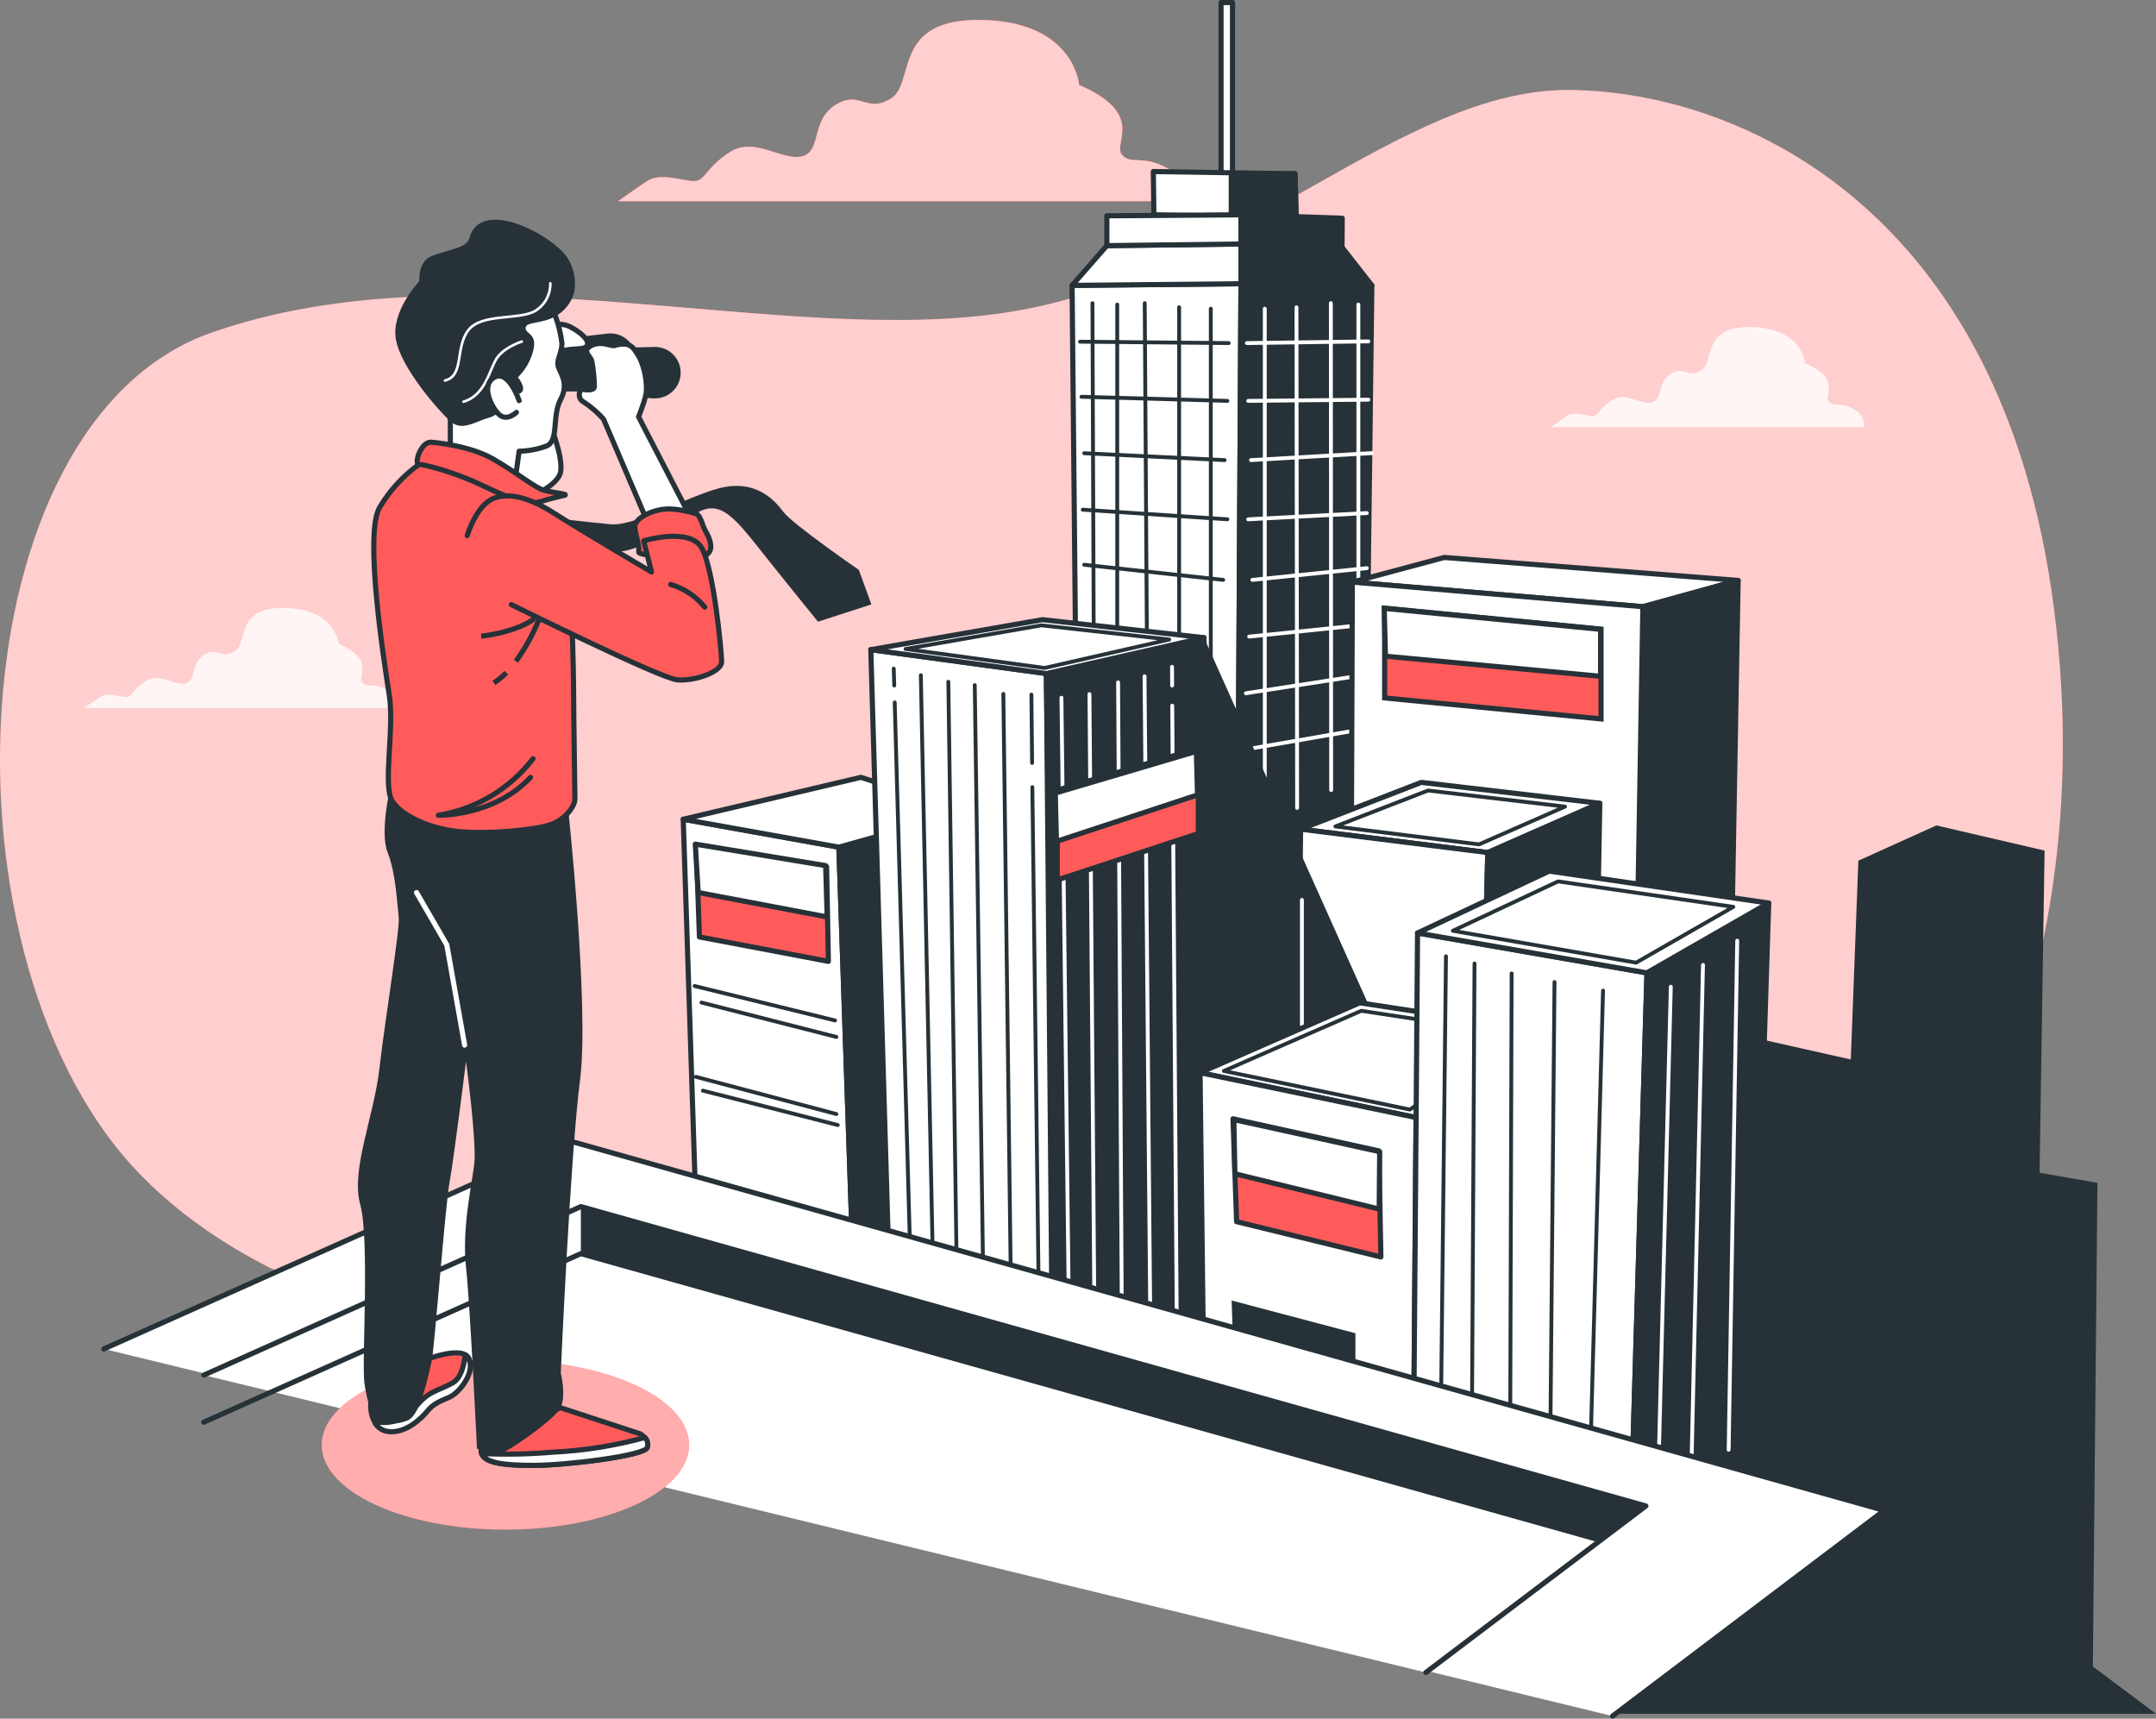 <?xml version="1.0" encoding="UTF-8"?> <svg xmlns="http://www.w3.org/2000/svg" id="uuid-4d8560d8-680e-40ef-be5f-dd56a5f926ee" width="419.34" height="334.23" viewBox="0 0 419.34 334.23"><rect x="0" y="0" width="419.34" height="334.23" fill="#808080" stroke="none"/><defs><style>.uuid-eebfa336-23dc-40f7-8f8c-17aaae427a67,.uuid-a5bad629-485f-4f85-a1c2-44633ded575e,.uuid-2f904424-4be9-48fe-b57b-eb9aa6180603,.uuid-07ce89d3-d3e0-48e9-bbb1-52c454fe0b17,.uuid-a6074b31-0396-4f99-9f53-c861189cca3b,.uuid-9a24f239-1904-47f1-9858-fe673d3c2763,.uuid-3286b0e0-d047-43a4-98f6-d244880ced54,.uuid-130ed1c8-25b2-4d5c-b006-6ca9825ea173,.uuid-500b60b0-223e-4e3c-8883-64db3dc63907{stroke:#263238;}.uuid-eebfa336-23dc-40f7-8f8c-17aaae427a67,.uuid-a5bad629-485f-4f85-a1c2-44633ded575e,.uuid-9a24f239-1904-47f1-9858-fe673d3c2763,.uuid-f9a3d5e1-7379-4db5-be2b-45a7d47ccf68,.uuid-3c264472-5d46-4ca4-96ea-6da589bea955,.uuid-803383eb-f943-4326-8387-a32cfbcd4591{fill:#fff;}.uuid-eebfa336-23dc-40f7-8f8c-17aaae427a67,.uuid-2f904424-4be9-48fe-b57b-eb9aa6180603,.uuid-f084d51a-9605-4e05-886f-2caeb32fdf6a,.uuid-95f09f3d-8959-4fad-bf23-c1960a49f856,.uuid-07ce89d3-d3e0-48e9-bbb1-52c454fe0b17,.uuid-9a24f239-1904-47f1-9858-fe673d3c2763,.uuid-130ed1c8-25b2-4d5c-b006-6ca9825ea173,.uuid-146e2e9f-e62e-47be-8e8d-27d48a91b8dc,.uuid-500b60b0-223e-4e3c-8883-64db3dc63907{stroke-linecap:round;stroke-linejoin:round;}.uuid-eebfa336-23dc-40f7-8f8c-17aaae427a67,.uuid-95f09f3d-8959-4fad-bf23-c1960a49f856,.uuid-07ce89d3-d3e0-48e9-bbb1-52c454fe0b17{stroke-width:.75px;}.uuid-a5bad629-485f-4f85-a1c2-44633ded575e,.uuid-a6074b31-0396-4f99-9f53-c861189cca3b,.uuid-3286b0e0-d047-43a4-98f6-d244880ced54{stroke-miterlimit:10;}.uuid-2f904424-4be9-48fe-b57b-eb9aa6180603,.uuid-3286b0e0-d047-43a4-98f6-d244880ced54,.uuid-1910be7b-7b91-4c02-84f8-32946e38a747{fill:#ff5b5b;}.uuid-e1072279-d0b3-4cc0-91c5-a240271f7ed1,.uuid-500b60b0-223e-4e3c-8883-64db3dc63907{fill:#263238;}.uuid-f084d51a-9605-4e05-886f-2caeb32fdf6a{stroke-width:.5px;}.uuid-f084d51a-9605-4e05-886f-2caeb32fdf6a,.uuid-95f09f3d-8959-4fad-bf23-c1960a49f856,.uuid-07ce89d3-d3e0-48e9-bbb1-52c454fe0b17,.uuid-a6074b31-0396-4f99-9f53-c861189cca3b,.uuid-130ed1c8-25b2-4d5c-b006-6ca9825ea173,.uuid-146e2e9f-e62e-47be-8e8d-27d48a91b8dc{fill:none;}.uuid-f084d51a-9605-4e05-886f-2caeb32fdf6a,.uuid-95f09f3d-8959-4fad-bf23-c1960a49f856,.uuid-146e2e9f-e62e-47be-8e8d-27d48a91b8dc{stroke:#fff;}.uuid-f9a3d5e1-7379-4db5-be2b-45a7d47ccf68{opacity:.7;}.uuid-f9a3d5e1-7379-4db5-be2b-45a7d47ccf68,.uuid-3c264472-5d46-4ca4-96ea-6da589bea955,.uuid-803383eb-f943-4326-8387-a32cfbcd4591{isolation:isolate;}.uuid-3c264472-5d46-4ca4-96ea-6da589bea955{opacity:.8;}.uuid-803383eb-f943-4326-8387-a32cfbcd4591{opacity:.5;}</style></defs><g id="uuid-9efa3d5c-550a-4ebf-8bca-60a52bed06c7"><path class="uuid-1910be7b-7b91-4c02-84f8-32946e38a747" d="M372.38,241.44s37.13-44.87,27.13-123-61.4-100.68-94.24-100.94-64.23,35.83-108.53,43.11-105.7-13.39-155.64,4.09-54.26,122.59-13.56,163.98c40.7,41.39,127.08,39.76,178.5,29.37,51.42-10.39,128.5,31.14,166.34-16.61Z"></path><path class="uuid-f9a3d5e1-7379-4db5-be2b-45a7d47ccf68" d="M372.38,241.44s37.13-44.87,27.13-123-61.4-100.68-94.24-100.94-64.23,35.83-108.53,43.11-105.7-13.39-155.64,4.09-54.26,122.59-13.56,163.98c40.7,41.39,127.08,39.76,178.5,29.37,51.42-10.39,128.5,31.14,166.34-16.61Z"></path></g><g id="uuid-61093446-05c9-48bc-986b-2d3d4f133993"><path class="uuid-1910be7b-7b91-4c02-84f8-32946e38a747" d="M226.87,32.61c-4.79-2.61-7-.44-8.71-2.61s4.79-7.84-8.27-13.49c0,0-.87-12.19-18.71-12.63s-13.06,12.19-17.85,15.24-6.09-1.74-10.88,1.3-2.61,9.14-6.53,10-9.14-3.91-13.92-.87-4.79,5.66-7,5.66-6.53-1.74-9.14,0-5.66,3.92-5.66,3.92h110.15s1.3-3.91-3.48-6.52Z"></path><path class="uuid-1910be7b-7b91-4c02-84f8-32946e38a747" d="M226.87,32.61c-4.79-2.61-7-.44-8.71-2.61s4.79-7.84-8.27-13.49c0,0-.87-12.19-18.71-12.63s-13.06,12.19-17.85,15.24-6.09-1.74-10.88,1.3-2.61,9.14-6.53,10-9.14-3.91-13.92-.87-4.79,5.66-7,5.66-6.53-1.74-9.14,0-5.66,3.92-5.66,3.92h110.15s1.3-3.91-3.48-6.52Z"></path><path class="uuid-f9a3d5e1-7379-4db5-be2b-45a7d47ccf68" d="M226.87,32.61c-4.79-2.61-7-.44-8.71-2.61s4.79-7.84-8.27-13.49c0,0-.87-12.19-18.71-12.63s-13.06,12.19-17.85,15.24-6.09-1.74-10.88,1.3-2.61,9.14-6.53,10-9.14-3.91-13.92-.87-4.79,5.66-7,5.66-6.53-1.74-9.14,0-5.66,3.92-5.66,3.92h110.15s1.3-3.91-3.48-6.52Z"></path><path class="uuid-3c264472-5d46-4ca4-96ea-6da589bea955" d="M360.45,79.5c-2.64-1.45-3.84-.24-4.8-1.45s2.64-4.32-4.57-7.45c0,0-.48-6.73-10.34-7s-7.21,6.73-9.85,8.42-3.37-1-6,.72-1.44,5-3.61,5.53-5.05-2.17-7.69-.49-2.64,3.13-3.85,3.13-3.6-1-5,0-3.13,2.16-3.13,2.16h60.82s.67-2.18-1.98-3.57Z"></path><path class="uuid-3c264472-5d46-4ca4-96ea-6da589bea955" d="M75.24,134.13c-2.64-1.44-3.85-.24-4.81-1.44s2.65-4.33-4.56-7.46c0,0-.48-6.73-10.34-7s-7.21,6.73-9.86,8.42-3.36-1-6,.72-1.45,5-3.61,5.53-5-2.17-7.69-.48-2.65,3.12-3.85,3.12-3.6-1-5.05,0-3.12,2.16-3.12,2.16h60.81s.73-2.13-1.92-3.57Z"></path></g><g id="uuid-a1b63fc7-e474-4af6-9440-962ac80069f5"><polygon class="uuid-9a24f239-1904-47f1-9858-fe673d3c2763" points="210.13 222.03 208.52 55.5 241.37 55.18 240.41 227.51 210.13 222.03"></polygon><line class="uuid-07ce89d3-d3e0-48e9-bbb1-52c454fe0b17" x1="212.48" y1="58.96" x2="212.74" y2="126.96"></line><line class="uuid-07ce89d3-d3e0-48e9-bbb1-52c454fe0b17" x1="217.3" y1="59.22" x2="217.3" y2="141.95"></line><line class="uuid-07ce89d3-d3e0-48e9-bbb1-52c454fe0b17" x1="222.65" y1="58.96" x2="223.19" y2="143.02"></line><line class="uuid-07ce89d3-d3e0-48e9-bbb1-52c454fe0b17" x1="229.34" y1="59.76" x2="229.34" y2="141.95"></line><line class="uuid-07ce89d3-d3e0-48e9-bbb1-52c454fe0b17" x1="235.5" y1="60.03" x2="235.5" y2="203.27"></line><line class="uuid-07ce89d3-d3e0-48e9-bbb1-52c454fe0b17" x1="210.07" y1="66.45" x2="238.98" y2="66.72"></line><line class="uuid-07ce89d3-d3e0-48e9-bbb1-52c454fe0b17" x1="210.34" y1="77.16" x2="238.72" y2="77.96"></line><line class="uuid-07ce89d3-d3e0-48e9-bbb1-52c454fe0b17" x1="210.87" y1="88.14" x2="238.18" y2="89.48"></line><line class="uuid-07ce89d3-d3e0-48e9-bbb1-52c454fe0b17" x1="210.6" y1="99.12" x2="238.72" y2="100.99"></line><line class="uuid-07ce89d3-d3e0-48e9-bbb1-52c454fe0b17" x1="210.87" y1="109.83" x2="237.91" y2="112.77"></line><polygon class="uuid-500b60b0-223e-4e3c-8883-64db3dc63907" points="241.37 55.18 266.82 55.5 264.89 210.44 240.41 227.51 241.37 55.18"></polygon><line class="uuid-95f09f3d-8959-4fad-bf23-c1960a49f856" x1="264.2" y1="59.22" x2="264.2" y2="141.95"></line><line class="uuid-95f09f3d-8959-4fad-bf23-c1960a49f856" x1="258.85" y1="58.96" x2="258.91" y2="153.65"></line><line class="uuid-95f09f3d-8959-4fad-bf23-c1960a49f856" x1="252.16" y1="59.76" x2="252.29" y2="157.12"></line><line class="uuid-95f09f3d-8959-4fad-bf23-c1960a49f856" x1="246" y1="60.03" x2="246" y2="203.27"></line><line class="uuid-95f09f3d-8959-4fad-bf23-c1960a49f856" x1="266.15" y1="66.39" x2="242.52" y2="66.72"></line><line class="uuid-95f09f3d-8959-4fad-bf23-c1960a49f856" x1="266.15" y1="77.73" x2="242.78" y2="77.96"></line><line class="uuid-95f09f3d-8959-4fad-bf23-c1960a49f856" x1="266.78" y1="88.12" x2="243.32" y2="89.48"></line><line class="uuid-95f09f3d-8959-4fad-bf23-c1960a49f856" x1="265.84" y1="99.78" x2="242.78" y2="100.99"></line><line class="uuid-95f09f3d-8959-4fad-bf23-c1960a49f856" x1="265.84" y1="110.49" x2="243.59" y2="112.77"></line><line class="uuid-95f09f3d-8959-4fad-bf23-c1960a49f856" x1="265.21" y1="121.52" x2="242.96" y2="123.8"></line><line class="uuid-95f09f3d-8959-4fad-bf23-c1960a49f856" x1="265.21" y1="131.28" x2="242.33" y2="134.82"></line><line class="uuid-95f09f3d-8959-4fad-bf23-c1960a49f856" x1="264.2" y1="141.95" x2="241.7" y2="145.85"></line><rect class="uuid-9a24f239-1904-47f1-9858-fe673d3c2763" x="237.49" y=".5" width="2.23" height="35.12"></rect><polygon class="uuid-9a24f239-1904-47f1-9858-fe673d3c2763" points="224.43 41.77 224.32 33.36 251.88 33.8 252.1 42.33 224.43 41.77"></polygon><polygon class="uuid-500b60b0-223e-4e3c-8883-64db3dc63907" points="239.48 41.99 239.48 33.8 251.88 33.8 252.1 42.33 239.48 41.99"></polygon><polygon class="uuid-9a24f239-1904-47f1-9858-fe673d3c2763" points="208.52 55.5 215.28 47.77 241.37 47.45 241.37 55.18 208.52 55.5"></polygon><polygon class="uuid-500b60b0-223e-4e3c-8883-64db3dc63907" points="241.37 47.45 261.02 48.09 266.82 55.5 241.37 55.18 241.37 47.45"></polygon><polygon class="uuid-9a24f239-1904-47f1-9858-fe673d3c2763" points="215.28 47.77 215.28 41.97 241.36 41.77 241.37 47.45 215.28 47.77"></polygon><polygon class="uuid-500b60b0-223e-4e3c-8883-64db3dc63907" points="241.36 41.77 261.06 42.44 261.02 48.09 241.37 47.45 241.36 41.77"></polygon><polygon class="uuid-e1072279-d0b3-4cc0-91c5-a240271f7ed1" points="340.4 201.64 359.98 206.04 361.45 167.38 376.62 160.52 397.67 165.42 396.69 228.07 407.95 230.03 406.97 333.28 351.66 315.69 307.12 302.47 340.4 201.64"></polygon><polygon class="uuid-9a24f239-1904-47f1-9858-fe673d3c2763" points="263.03 113.2 319.54 117.99 338.06 112.88 280.91 108.41 263.03 113.2"></polygon><polygon class="uuid-500b60b0-223e-4e3c-8883-64db3dc63907" points="319.54 117.99 317.94 211.85 336.46 203.23 338.06 112.88 319.54 117.99"></polygon><polygon class="uuid-9a24f239-1904-47f1-9858-fe673d3c2763" points="263.03 113.2 262.71 200.04 317.94 211.85 319.54 117.99 263.03 113.2"></polygon><polygon class="uuid-3286b0e0-d047-43a4-98f6-d244880ced54" points="311.4 139.81 269.31 135.73 269.31 118.27 311.4 122.35 311.4 139.81"></polygon><polygon class="uuid-9a24f239-1904-47f1-9858-fe673d3c2763" points="252.97 161.25 289.37 165.8 311.16 156.22 276.44 152.15 252.97 161.25"></polygon><polygon class="uuid-eebfa336-23dc-40f7-8f8c-17aaae427a67" points="259.73 160.72 287.67 164.21 304.4 156.86 277.75 153.73 259.73 160.72"></polygon><polygon class="uuid-9a24f239-1904-47f1-9858-fe673d3c2763" points="252.97 161.25 252.02 235 287.45 244.57 289.37 165.8 252.97 161.25"></polygon><polygon class="uuid-500b60b0-223e-4e3c-8883-64db3dc63907" points="289.37 165.8 311.16 156.22 309.72 234.76 287.45 244.57 289.37 165.8"></polygon><polygon class="uuid-9a24f239-1904-47f1-9858-fe673d3c2763" points="166.26 256.16 163.16 164.75 132.89 159.32 135.8 248.37 166.26 256.16"></polygon><line class="uuid-07ce89d3-d3e0-48e9-bbb1-52c454fe0b17" x1="135.1" y1="191.75" x2="162.41" y2="198.45"></line><line class="uuid-07ce89d3-d3e0-48e9-bbb1-52c454fe0b17" x1="136.44" y1="194.97" x2="162.68" y2="201.66"></line><line class="uuid-07ce89d3-d3e0-48e9-bbb1-52c454fe0b17" x1="136.71" y1="212.1" x2="162.95" y2="218.79"></line><line class="uuid-07ce89d3-d3e0-48e9-bbb1-52c454fe0b17" x1="135.37" y1="209.42" x2="162.68" y2="216.65"></line><polygon class="uuid-500b60b0-223e-4e3c-8883-64db3dc63907" points="163.16 164.75 188 157.77 189.16 236.97 166.26 256.16 163.16 164.75"></polygon><polygon class="uuid-9a24f239-1904-47f1-9858-fe673d3c2763" points="132.89 159.32 167.43 151.17 188 157.77 163.16 164.75 132.89 159.32"></polygon><polygon class="uuid-2f904424-4be9-48fe-b57b-eb9aa6180603" points="135.41 164.37 160.77 168.55 161.12 186.96 136.04 182.21 135.41 164.37"></polygon><polygon class="uuid-9a24f239-1904-47f1-9858-fe673d3c2763" points="135.23 164.16 160.59 168.34 160.88 178.32 135.8 173.57 135.23 164.16"></polygon><polygon class="uuid-9a24f239-1904-47f1-9858-fe673d3c2763" points="169.37 126.34 173.19 255.67 205.39 264.59 203.52 130.99 169.37 126.34"></polygon><line class="uuid-07ce89d3-d3e0-48e9-bbb1-52c454fe0b17" x1="174.02" y1="136.6" x2="177.12" y2="246.86"></line><line class="uuid-07ce89d3-d3e0-48e9-bbb1-52c454fe0b17" x1="173.83" y1="130.02" x2="173.93" y2="133.31"></line><line class="uuid-07ce89d3-d3e0-48e9-bbb1-52c454fe0b17" x1="179.1" y1="131.31" x2="181.49" y2="247.63"></line><line class="uuid-07ce89d3-d3e0-48e9-bbb1-52c454fe0b17" x1="184.45" y1="132.59" x2="186.11" y2="249.17"></line><line class="uuid-07ce89d3-d3e0-48e9-bbb1-52c454fe0b17" x1="189.59" y1="133.24" x2="191.25" y2="249.68"></line><line class="uuid-07ce89d3-d3e0-48e9-bbb1-52c454fe0b17" x1="195.15" y1="134.95" x2="196.64" y2="252"></line><line class="uuid-07ce89d3-d3e0-48e9-bbb1-52c454fe0b17" x1="200.79" y1="153.07" x2="202.04" y2="252.25"></line><line class="uuid-07ce89d3-d3e0-48e9-bbb1-52c454fe0b17" x1="200.61" y1="135.08" x2="200.74" y2="148.37"></line><polygon class="uuid-e1072279-d0b3-4cc0-91c5-a240271f7ed1" points="234.18 124.01 270.92 205.98 270.92 283.42 229.44 266.27 234.18 124.01"></polygon><line class="uuid-95f09f3d-8959-4fad-bf23-c1960a49f856" x1="253.22" y1="175" x2="253.22" y2="199.34"></line><polygon class="uuid-500b60b0-223e-4e3c-8883-64db3dc63907" points="203.52 130.99 234.18 124.01 234.18 272.1 204.69 264.67 203.52 130.99"></polygon><line class="uuid-95f09f3d-8959-4fad-bf23-c1960a49f856" x1="228" y1="137.23" x2="228.9" y2="259.94"></line><line class="uuid-95f09f3d-8959-4fad-bf23-c1960a49f856" x1="227.96" y1="129.68" x2="227.98" y2="133.31"></line><line class="uuid-95f09f3d-8959-4fad-bf23-c1960a49f856" x1="222.61" y1="131.52" x2="223.75" y2="259.17"></line><line class="uuid-95f09f3d-8959-4fad-bf23-c1960a49f856" x1="217.47" y1="132.7" x2="218.21" y2="259.17"></line><line class="uuid-95f09f3d-8959-4fad-bf23-c1960a49f856" x1="211.9" y1="134.99" x2="212.87" y2="256.5"></line><line class="uuid-95f09f3d-8959-4fad-bf23-c1960a49f856" x1="206.45" y1="135.69" x2="207.9" y2="255.16"></line><polygon class="uuid-9a24f239-1904-47f1-9858-fe673d3c2763" points="169.37 126.34 202.75 120.51 234.18 124.01 203.52 130.99 169.37 126.34"></polygon><polygon class="uuid-eebfa336-23dc-40f7-8f8c-17aaae427a67" points="176.13 126.21 202.54 121.61 227.42 124.37 203.16 129.9 176.13 126.21"></polygon><polygon class="uuid-3286b0e0-d047-43a4-98f6-d244880ced54" points="205.64 153.67 233.08 145.56 233.08 162.09 205.64 171.13 205.64 153.67"></polygon><polygon class="uuid-9a24f239-1904-47f1-9858-fe673d3c2763" points="264.45 195.02 233.41 208.61 275.42 217.33 300.15 200.46 264.45 195.02"></polygon><polygon class="uuid-eebfa336-23dc-40f7-8f8c-17aaae427a67" points="264.77 196.57 238.04 208.27 274.22 215.78 295.52 201.25 264.77 196.57"></polygon><polygon class="uuid-9a24f239-1904-47f1-9858-fe673d3c2763" points="233.41 208.61 234.18 272.1 274.93 282.19 275.42 217.33 233.41 208.61"></polygon><polygon class="uuid-e1072279-d0b3-4cc0-91c5-a240271f7ed1" points="239.91 263.53 239.55 252.91 263.63 259.28 263.63 269.9 239.91 263.53"></polygon><polygon class="uuid-2f904424-4be9-48fe-b57b-eb9aa6180603" points="239.82 217.58 268.19 223.82 268.58 244.44 240.52 237.58 239.82 217.58"></polygon><polygon class="uuid-9a24f239-1904-47f1-9858-fe673d3c2763" points="275.71 181.44 274.93 282.19 317.23 293.83 320.34 189.2 275.71 181.44"></polygon><line class="uuid-07ce89d3-d3e0-48e9-bbb1-52c454fe0b17" x1="281.24" y1="185.98" x2="280.27" y2="273.8"></line><line class="uuid-07ce89d3-d3e0-48e9-bbb1-52c454fe0b17" x1="286.79" y1="187.37" x2="286.29" y2="276.28"></line><line class="uuid-07ce89d3-d3e0-48e9-bbb1-52c454fe0b17" x1="294.01" y1="189.31" x2="293.73" y2="279.11"></line><line class="uuid-07ce89d3-d3e0-48e9-bbb1-52c454fe0b17" x1="302.35" y1="190.98" x2="301.52" y2="281.59"></line><line class="uuid-07ce89d3-d3e0-48e9-bbb1-52c454fe0b17" x1="311.79" y1="192.65" x2="309.31" y2="283.36"></line><polygon class="uuid-9a24f239-1904-47f1-9858-fe673d3c2763" points="320.34 189.2 344.01 175.62 301.32 169.41 275.71 181.44 320.34 189.2"></polygon><polygon class="uuid-eebfa336-23dc-40f7-8f8c-17aaae427a67" points="318.22 187.21 337.13 176.36 303.04 171.41 282.58 181.01 318.22 187.21"></polygon><polygon class="uuid-500b60b0-223e-4e3c-8883-64db3dc63907" points="344.01 175.62 340.13 296.81 317.23 293.83 320.34 189.2 344.01 175.62"></polygon><line class="uuid-95f09f3d-8959-4fad-bf23-c1960a49f856" x1="324.97" y1="191.9" x2="322.47" y2="289.73"></line><line class="uuid-95f09f3d-8959-4fad-bf23-c1960a49f856" x1="331.23" y1="187.65" x2="329.01" y2="284.07"></line><line class="uuid-95f09f3d-8959-4fad-bf23-c1960a49f856" x1="337.89" y1="182.93" x2="336.22" y2="281.94"></line><polygon class="uuid-a5bad629-485f-4f85-a1c2-44633ded575e" points="205.25 154.23 232.69 146.12 232.92 154.59 205.48 163.63 205.25 154.23"></polygon><polygon class="uuid-a5bad629-485f-4f85-a1c2-44633ded575e" points="311.31 131.52 269.47 127.61 269.23 118.31 311.32 122.39 311.31 131.52"></polygon><polygon class="uuid-9a24f239-1904-47f1-9858-fe673d3c2763" points="239.98 217.73 268.35 223.97 268.25 235.13 240.19 228.27 239.98 217.73"></polygon></g><g id="uuid-8439de28-8c6d-4db9-b005-bfa76eb41787"><polyline class="uuid-9a24f239-1904-47f1-9858-fe673d3c2763" points="20.2 262.33 110.74 221.87 366.47 293.74 313.64 333.73"></polyline><polyline class="uuid-9a24f239-1904-47f1-9858-fe673d3c2763" points="39.64 267.42 112.98 234.65 320.12 292.87 277.33 325.25"></polyline><polyline class="uuid-e1072279-d0b3-4cc0-91c5-a240271f7ed1" points="112.98 234.65 112.98 243.8 310.65 299.67 320.12 292.87 116.12 235.83"></polyline><polyline class="uuid-130ed1c8-25b2-4d5c-b006-6ca9825ea173" points="39.64 276.57 112.98 243.8 310.16 299.21"></polyline><polygon class="uuid-e1072279-d0b3-4cc0-91c5-a240271f7ed1" points="419.34 333.28 366.47 293.74 314.22 333.28 419.34 333.28"></polygon><ellipse class="uuid-1910be7b-7b91-4c02-84f8-32946e38a747" cx="98.3" cy="281" rx="35.73" ry="16.47"></ellipse><ellipse class="uuid-803383eb-f943-4326-8387-a32cfbcd4591" cx="98.3" cy="281" rx="35.73" ry="16.47"></ellipse><path class="uuid-9a24f239-1904-47f1-9858-fe673d3c2763" d="M107.04,82.74s2.5,6,2,9-7.24,5.5-8.24,6-6.24-1.75-6.24-7.5,9.48-12.24,12.48-7.5Z"></path><path class="uuid-e1072279-d0b3-4cc0-91c5-a240271f7ed1" d="M104.11,66.5l14.06-1.63c2.75-.3,5.21,1.68,5.51,4.43,0,.02,0,.04,0,.06h0c.23,2.75-1.82,5.17-4.57,5.4-.09,0-.18.01-.27.01l-13,.27-1.74-8.54Z"></path><path class="uuid-9a24f239-1904-47f1-9858-fe673d3c2763" d="M105.77,63.5s3-1,5,0,3.75,2.5,3.5,3.5-1.75.75-3.75,1-4.15,1.63-4.57.57-.18-5.07-.18-5.07Z"></path><path class="uuid-e1072279-d0b3-4cc0-91c5-a240271f7ed1" d="M113.15,67.83l14.15-.36c2.76-.05,5.04,2.15,5.09,4.91,0,.03,0,.06,0,.09h0c0,2.76-2.23,5-4.99,5.01-.11,0-.21,0-.32,0l-13-.91-.93-8.73Z"></path><path class="uuid-e1072279-d0b3-4cc0-91c5-a240271f7ed1" d="M107.69,67.83l7.22.16c.94.73,1.52,1.82,1.61,3,.01,1.73-.21,3.46-.65,5.14h-7.7c-1.05-.82-1.83-1.94-2.24-3.21-.64-2.05,1.76-5.09,1.76-5.09Z"></path><path class="uuid-e1072279-d0b3-4cc0-91c5-a240271f7ed1" d="M105.04,100.44s9.09,1.09,13.74,1.52,15.16-5.48,21.06-7c7-1.83,10.69,2.14,12.52,4.58s14.68,11.28,14.68,11.28l2.44,6.72-10.38,3.36s-4-4.89-10.08-12.52-8.8-11.51-13.71-8.5-11.93,8.5-17.43,7.28-12.84-6.72-12.84-6.72Z"></path><path class="uuid-2f904424-4be9-48fe-b57b-eb9aa6180603" d="M109.04,273.77l.72.24,14.78,4.84s1.87,1.06,1.33,2.67-16,3.47-22.17,3.47-10.15-.53-10.15-2.94,15.49-8.28,15.49-8.28Z"></path><path class="uuid-9a24f239-1904-47f1-9858-fe673d3c2763" d="M125.9,281.5c.2-.68.03-1.42-.46-1.94-5.83,1.59-11.81,2.55-17.84,2.84-4.62.4-9.27.49-13.9.28.69,1.85,4.48,2.29,10,2.29,6.17.02,21.67-1.85,22.2-3.47Z"></path><path class="uuid-2f904424-4be9-48fe-b57b-eb9aa6180603" d="M82.09,264.69s7.74-3.21,9.08-.54-1.87,6.68-3.74,7.48-3.21,1.34-4.27,2.67-4.28,4.55-7.75,4-3.48-5.07-3.21-5.88,9.89-7.73,9.89-7.73Z"></path><path class="uuid-9a24f239-1904-47f1-9858-fe673d3c2763" d="M90.47,263.5c-.22,2.17-.85,4.55-2.44,5.44-3.21,1.78-4.63,1.42-7.48,5-1.79,2.1-4.57,3.08-7.28,2.56l-.32.23c.53.89,1.43,1.5,2.46,1.64,3.47.54,6.68-2.67,7.75-4s2.4-1.87,4.27-2.67,5.08-4.81,3.74-7.48c-.15-.31-.39-.56-.7-.72Z"></path><path class="uuid-e1072279-d0b3-4cc0-91c5-a240271f7ed1" d="M75.94,153.01s-2.14,8.82-.53,12.82,1.87,10.42,2.14,12.56-2.68,20-3.75,29.39-5.61,19.77-3.74,26.45.27,31,.81,34.73,1.6,7,2.4,7.48,3.74.8,6.15-.27,4-9.08,4.54-11.48,2.67-30.46,3.47-34.74,3.21-23.51,3.21-23.51c0,0,2.13,15.77,1.6,20s-2.41,12.56-1.6,20,2.13,35.26,2.13,35.26c1.16.67,2.42,1.12,3.74,1.34,1.34,0,11.49-6.95,12.56-9.35s0-6.68,0-6.68c0,0,1.87-42.48,3.74-56.91s-2.4-53.7-2.4-53.7c0,0-21.11,4.89-34.47-3.39Z"></path><polyline class="uuid-146e2e9f-e62e-47be-8e8d-27d48a91b8dc" points="90.37 203.24 86.9 183.74 81.02 173.58"></polyline><path class="uuid-9a24f239-1904-47f1-9858-fe673d3c2763" d="M108.04,61.5c.63,1.71,1.05,3.5,1.26,5.31,0,1.76-1,3-.76,4.29s2.27,3.28.51,6.56-.26,8.08-2.78,9.09c-1.7.63-3.49.96-5.3,1l-.76,5.55-12.62-4v-10.12s5.3.25,7.32-2.28,1.51-7.82,2.52-11.36,5.05-5.8,6.82-5.8,3.79,1.76,3.79,1.76Z"></path><path class="uuid-e1072279-d0b3-4cc0-91c5-a240271f7ed1" d="M111.66,56.93c-.55,1.95-1.85,3.59-3.62,4.57-2.53,1.52-5.81,1-5.81,2.28s2.27,1,1.51,4.29c-.48,2.01-1.52,3.85-3,5.3,0,0,2.28,2.78,0,3.28s-2.77,3.79-5.55,4.55-5.3,2.77-7.57.75-9.6-10.35-10.61-15.9,4.55-11.36,4.55-11.36c0,0-.25-3.28,1.77-4.55s7.42-1.69,7.93-3.71c2.12-8.4,16.69-.49,19.25,3.95,1.19,1.96,1.6,4.3,1.15,6.55Z"></path><path class="uuid-f084d51a-9605-4e05-886f-2caeb32fdf6a" d="M107.04,55.08c.05,2.22-1.1,4.29-3,5.42-3.24,1.8-10.45.36-13,3.78s-.72,8.82-4.5,9.72"></path><path class="uuid-f084d51a-9605-4e05-886f-2caeb32fdf6a" d="M101.5,66.42s-3.43,1.08-4.87,3.24-2.16,7.2-6.48,8.46"></path><path class="uuid-9a24f239-1904-47f1-9858-fe673d3c2763" d="M100.97,77.91s-2-6.06-4.8-4.54-.5,6.06,1,7.32,3.28-.5,3.28-.5"></path><path class="uuid-2f904424-4be9-48fe-b57b-eb9aa6180603" d="M81.53,90.28c-3.13,2.25-5.76,5.13-7.72,8.45-3,5.3.9,29.93,1.91,36.49s-1.26,17.42.51,20.45,7.57,5.55,13.12,6.06c5.55.51,14.14-.25,17.42-1.26s5.05-3.79,5.05-5.05-.25-16.66-.25-19.95-.25-26.76-2.27-31.3c-1.84-3.94-4.95-7.14-8.84-9.09-3.03-1.51-14.42-7.07-18.93-4.8Z"></path><path class="uuid-a6074b31-0396-4f99-9f53-c861189cca3b" d="M103.92,120.29s-2.7,2.45-10.32,3.44"></path><path class="uuid-a6074b31-0396-4f99-9f53-c861189cca3b" d="M98.48,130.81c-.73.76-1.54,1.43-2.42,2"></path><path class="uuid-a6074b31-0396-4f99-9f53-c861189cca3b" d="M104.9,120.29c-1.17,2.94-2.7,5.73-4.55,8.31"></path><path class="uuid-130ed1c8-25b2-4d5c-b006-6ca9825ea173" d="M103.67,147.55c-4.52,5.88-11.1,9.81-18.42,11,0,0,10.81.25,17.93-7.37"></path><path class="uuid-2f904424-4be9-48fe-b57b-eb9aa6180603" d="M83.8,85.99s7.32.51,12.12,3.28,8.08,5.56,9.84,6.06,5.05.76,4,1-2.27.51-4.79,1.26-6.06-.75-11.36-3.28-11.11-4-12.12-4,.29-4.32,2.31-4.32Z"></path><path class="uuid-130ed1c8-25b2-4d5c-b006-6ca9825ea173" d="M126.72,111.24s8.39,5.61,9.62,9.78"></path><path class="uuid-9a24f239-1904-47f1-9858-fe673d3c2763" d="M126.21,102.15l-8.83-20.65c-1.12-1.25-2.39-2.36-3.79-3.28-.8-.37-1.15-1.32-.78-2.12.07-.15.16-.29.27-.41,0,0,2.53.51,2.53-.5-.03-1.68-.2-3.35-.51-5-.25-.76-1-1.27-1-2s1.77-1.77,3.79-1.26,1.68.21,1.68.21c2.89-.64,3.45,0,4.89,2.56.9,1.98,1.33,4.14,1.26,6.31,0,1.27-1.52,5.05-1.52,5.05l10.86,21-8.85.09Z"></path><path class="uuid-2f904424-4be9-48fe-b57b-eb9aa6180603" d="M127.22,107.96s-3.28,0-3-.76-.75-3.54-.75-4.8,2.27-2.78,5-3.28,5.81.5,6.82.76,1.26,2.27,2,3.53,1.26,2.78.76,3.79c-.48.71-1.19,1.24-2,1.51l-8.83-.75Z"></path><path class="uuid-2f904424-4be9-48fe-b57b-eb9aa6180603" d="M90.87,104.17s1.77-6.06,5.3-7.32,7.83.5,12.12,3.28,18.43,11.11,18.43,11.11l-1.52-6.06s9.09-2.78,11.36,1.51,3.79,19.95,3.79,22-5.3,3.78-8.58,3.53-32.32-14.64-32.32-14.64"></path><path class="uuid-130ed1c8-25b2-4d5c-b006-6ca9825ea173" d="M130.44,113.66c2.61.77,4.92,2.31,6.64,4.42"></path></g></svg> 